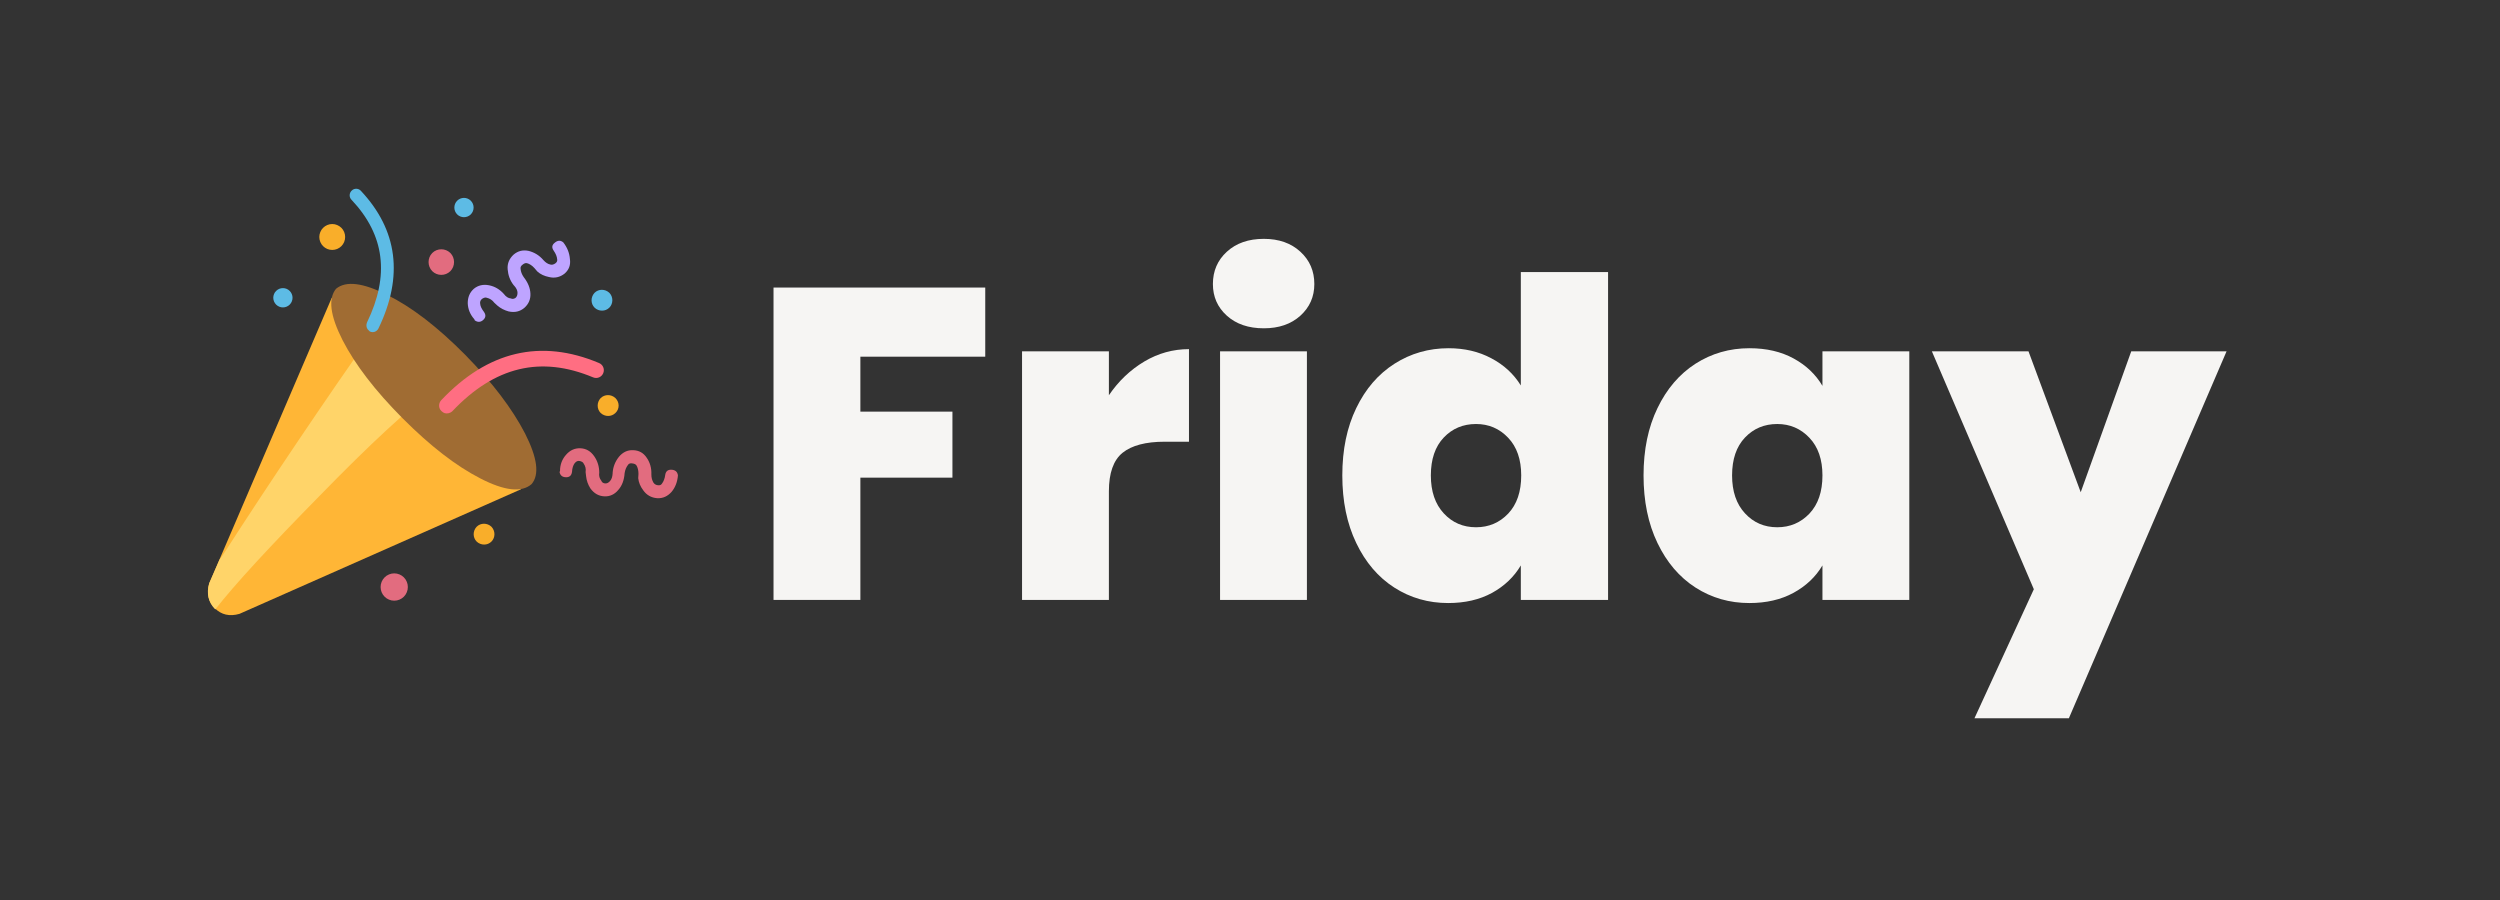 <svg version="1.0" preserveAspectRatio="xMidYMid meet" height="144" viewBox="0 0 300 108" zoomAndPan="magnify" width="400" xmlns:xlink="http://www.w3.org/1999/xlink" xmlns="http://www.w3.org/2000/svg"><rect x="0" y="0" width="300" height="108" fill="#333333" stroke="none"/><defs><g></g><clipPath id="763ff4d991"><path clip-rule="nonzero" d="M 24.719 35 L 63 35 L 63 74 L 24.719 74 Z M 24.719 35"></path></clipPath><clipPath id="687b3da218"><path clip-rule="nonzero" d="M 24.719 39 L 53 39 L 53 74 L 24.719 74 Z M 24.719 39"></path></clipPath><clipPath id="145df9cd98"><path clip-rule="nonzero" d="M 41 22.559 L 48 22.559 L 48 40 L 41 40 Z M 41 22.559"></path></clipPath><clipPath id="ada8fce4d0"><path clip-rule="nonzero" d="M 67 53 L 81.395 53 L 81.395 60 L 67 60 Z M 67 53"></path></clipPath></defs><g clip-path="url(#763ff4d991)"><path fill-rule="nonzero" fill-opacity="1" d="M 62.523 58.711 L 28.734 73.664 C 27.551 74.004 26.566 73.777 25.777 72.988 C 24.988 72.195 24.762 71.18 25.102 70.02 L 39.812 35.73 Z M 62.523 58.711" fill="#ffb636"></path></g><g clip-path="url(#687b3da218)"><path fill-rule="nonzero" fill-opacity="1" d="M 25.832 73.129 C 24.988 72.281 24.762 71.234 25.102 69.992 L 26.34 67.164 L 26.652 66.742 C 32.625 57.469 38.797 48.34 45.109 39.32 L 52.211 46.672 C 49 49.047 44.406 53.285 38.402 59.449 C 32.371 65.582 28.172 70.133 25.832 73.129 Z M 25.832 73.129" fill="#ffd469"></path></g><path fill-rule="nonzero" fill-opacity="1" d="M 55.848 42.602 C 59.117 45.938 61.484 49.074 63.004 52.012 C 64.496 54.953 64.75 56.961 63.793 58.09 C 62.609 59.137 60.551 58.91 57.648 57.414 C 54.719 55.914 51.621 53.512 48.32 50.203 C 44.996 46.867 42.602 43.73 41.109 40.82 C 39.613 37.879 39.359 35.844 40.32 34.656 C 41.504 33.668 43.559 33.922 46.461 35.391 C 49.395 36.836 52.52 39.238 55.848 42.602 Z M 55.848 42.602" fill="#a06c33"></path><g clip-path="url(#145df9cd98)"><path fill-rule="nonzero" fill-opacity="1" d="M 44.121 39.52 C 43.953 39.293 43.926 38.98 44.039 38.699 C 46.773 33.047 46.18 28.211 42.18 23.973 C 41.867 23.66 41.898 23.152 42.207 22.871 C 42.516 22.559 43.023 22.586 43.305 22.898 C 47.73 27.617 48.434 33.16 45.418 39.406 C 45.223 39.801 44.77 39.973 44.375 39.773 C 44.293 39.688 44.207 39.605 44.121 39.52 Z M 44.121 39.52" fill="#5dbbe5"></path></g><path fill-rule="nonzero" fill-opacity="1" d="M 53.367 49.582 C 53.676 49.668 54.043 49.582 54.297 49.328 C 59.367 43.984 64.891 42.656 71.176 45.285 C 71.656 45.484 72.191 45.258 72.391 44.777 C 72.586 44.297 72.359 43.758 71.883 43.562 C 64.891 40.621 58.523 42.121 52.945 48.027 C 52.605 48.395 52.605 48.988 52.973 49.328 C 53.113 49.469 53.227 49.527 53.367 49.582 Z M 53.367 49.582" fill="#ff6e82"></path><path fill-rule="nonzero" fill-opacity="1" d="M 54.043 32.539 C 53.449 33.133 52.465 33.133 51.871 32.539 C 51.281 31.945 51.281 30.953 51.871 30.359 C 52.465 29.766 53.449 29.766 54.043 30.359 C 54.633 30.953 54.633 31.945 54.043 32.539 Z M 54.043 32.539" fill="#e26c7f"></path><path fill-rule="nonzero" fill-opacity="1" d="M 41.418 28.438 C 41.418 28.645 41.379 28.844 41.301 29.035 C 41.223 29.223 41.109 29.391 40.965 29.539 C 40.816 29.684 40.652 29.797 40.461 29.875 C 40.27 29.953 40.074 29.992 39.867 29.992 C 39.66 29.992 39.465 29.953 39.273 29.875 C 39.086 29.797 38.918 29.684 38.773 29.539 C 38.625 29.391 38.516 29.223 38.438 29.035 C 38.355 28.844 38.316 28.645 38.316 28.438 C 38.316 28.234 38.355 28.035 38.438 27.844 C 38.516 27.652 38.625 27.484 38.773 27.34 C 38.918 27.195 39.086 27.082 39.273 27.004 C 39.465 26.922 39.66 26.883 39.867 26.883 C 40.074 26.883 40.27 26.922 40.461 27.004 C 40.652 27.082 40.816 27.195 40.965 27.34 C 41.109 27.484 41.223 27.652 41.301 27.844 C 41.379 28.035 41.418 28.234 41.418 28.438 Z M 41.418 28.438" fill="#f9ae2a"></path><path fill-rule="nonzero" fill-opacity="1" d="M 56.496 25.727 C 56.043 26.176 55.312 26.176 54.859 25.727 C 54.41 25.273 54.41 24.539 54.859 24.086 C 55.312 23.633 56.043 23.633 56.496 24.086 C 56.945 24.539 56.945 25.273 56.496 25.727 Z M 56.496 25.727" fill="#5dbbe5"></path><path fill-rule="nonzero" fill-opacity="1" d="M 35.105 35.73 C 35.105 35.887 35.074 36.031 35.016 36.176 C 34.957 36.316 34.875 36.441 34.766 36.551 C 34.66 36.66 34.535 36.742 34.391 36.801 C 34.25 36.859 34.102 36.891 33.949 36.891 C 33.797 36.891 33.648 36.859 33.508 36.801 C 33.367 36.742 33.242 36.66 33.133 36.551 C 33.023 36.441 32.941 36.316 32.883 36.176 C 32.824 36.031 32.793 35.887 32.793 35.73 C 32.793 35.578 32.824 35.43 32.883 35.289 C 32.941 35.145 33.023 35.02 33.133 34.914 C 33.242 34.805 33.367 34.719 33.508 34.66 C 33.648 34.602 33.797 34.574 33.949 34.574 C 34.102 34.574 34.25 34.602 34.391 34.66 C 34.535 34.719 34.66 34.805 34.766 34.914 C 34.875 35.02 34.957 35.145 35.016 35.289 C 35.074 35.43 35.105 35.578 35.105 35.73 Z M 35.105 35.73" fill="#5dbbe5"></path><path fill-rule="nonzero" fill-opacity="1" d="M 73.855 49.555 C 73.375 50.035 72.586 50.035 72.078 49.555 C 71.602 49.074 71.602 48.281 72.078 47.773 C 72.559 47.293 73.348 47.293 73.855 47.773 C 74.363 48.281 74.363 49.074 73.855 49.555 Z M 73.855 49.555" fill="#f9ae2a"></path><path fill-rule="nonzero" fill-opacity="1" d="M 58.973 64.988 C 58.496 65.469 57.707 65.469 57.199 64.988 C 56.719 64.508 56.719 63.715 57.199 63.207 C 57.68 62.727 58.469 62.727 58.973 63.207 C 59.453 63.715 59.453 64.508 58.973 64.988 Z M 58.973 64.988" fill="#f9ae2a"></path><path fill-rule="nonzero" fill-opacity="1" d="M 48.941 70.445 C 48.941 70.66 48.902 70.871 48.816 71.07 C 48.734 71.273 48.617 71.449 48.465 71.602 C 48.309 71.758 48.133 71.875 47.934 71.957 C 47.734 72.043 47.523 72.082 47.309 72.082 C 47.09 72.082 46.883 72.043 46.684 71.957 C 46.48 71.875 46.305 71.758 46.152 71.602 C 46 71.449 45.879 71.273 45.797 71.07 C 45.715 70.871 45.672 70.66 45.672 70.445 C 45.672 70.227 45.715 70.016 45.797 69.816 C 45.879 69.613 46 69.438 46.152 69.285 C 46.305 69.129 46.48 69.012 46.684 68.93 C 46.883 68.844 47.09 68.805 47.309 68.805 C 47.523 68.805 47.734 68.844 47.934 68.93 C 48.133 69.012 48.309 69.129 48.465 69.285 C 48.617 69.438 48.734 69.613 48.816 69.816 C 48.902 70.016 48.941 70.227 48.941 70.445 Z M 48.941 70.445" fill="#e26c7f"></path><path fill-rule="nonzero" fill-opacity="1" d="M 73.121 36.918 C 72.641 37.398 71.852 37.398 71.348 36.918 C 70.867 36.438 70.867 35.648 71.348 35.137 C 71.824 34.656 72.613 34.656 73.121 35.137 C 73.602 35.617 73.602 36.438 73.121 36.918 Z M 73.121 36.918" fill="#5dbbe5"></path><path fill-rule="nonzero" fill-opacity="1" d="M 67.766 32.82 C 67.203 33.273 66.555 33.414 65.879 33.242 C 65.344 33.133 64.863 32.934 64.469 32.566 L 64.133 32.172 C 63.852 31.859 63.539 31.66 63.23 31.578 C 63.062 31.547 62.891 31.605 62.695 31.773 C 62.496 31.914 62.441 32.086 62.469 32.254 C 62.496 32.594 62.609 32.906 62.836 33.242 C 63.344 33.895 63.625 34.543 63.652 35.25 C 63.68 35.93 63.426 36.496 62.918 36.945 C 62.414 37.371 61.793 37.539 61.031 37.371 C 60.523 37.23 60.074 37.004 59.68 36.664 L 59.312 36.324 C 59.086 36.016 58.777 35.816 58.41 35.73 C 58.27 35.676 58.102 35.703 57.875 35.844 C 57.68 35.984 57.566 36.184 57.621 36.465 C 57.648 36.75 57.789 37.059 58.074 37.426 C 58.328 37.797 58.297 38.105 57.988 38.391 C 57.68 38.672 57.34 38.699 56.973 38.445 L 56.918 38.305 C 56.41 37.738 56.156 37.09 56.129 36.383 C 56.129 35.676 56.355 35.109 56.859 34.656 C 57.367 34.234 57.988 34.094 58.691 34.234 C 59.398 34.375 59.988 34.742 60.469 35.281 C 60.695 35.59 60.977 35.789 61.312 35.816 C 61.484 35.902 61.652 35.871 61.848 35.762 C 62.02 35.617 62.102 35.422 62.102 35.137 C 62.102 34.855 61.961 34.574 61.707 34.289 L 61.652 34.234 C 61.199 33.668 60.977 33.02 60.918 32.312 C 60.863 31.605 61.117 31.039 61.625 30.559 C 62.16 30.105 62.75 29.965 63.426 30.105 C 64.102 30.277 64.695 30.617 65.203 31.207 C 65.457 31.492 65.738 31.688 66.047 31.746 C 66.246 31.801 66.441 31.746 66.641 31.605 C 66.836 31.465 66.895 31.293 66.863 31.125 C 66.836 30.785 66.695 30.445 66.441 30.078 C 66.188 29.711 66.219 29.398 66.582 29.117 C 66.922 28.836 67.258 28.805 67.598 29.09 C 68.078 29.711 68.332 30.359 68.387 31.066 C 68.5 31.801 68.273 32.367 67.766 32.82 Z M 67.766 32.82" fill="#bea4ff"></path><g clip-path="url(#ada8fce4d0)"><path fill-rule="nonzero" fill-opacity="1" d="M 78.871 59.785 C 78.137 59.73 77.574 59.391 77.18 58.824 C 76.84 58.375 76.645 57.895 76.586 57.383 L 76.617 56.875 C 76.617 56.453 76.531 56.082 76.363 55.828 C 76.25 55.688 76.082 55.633 75.828 55.602 C 75.574 55.574 75.434 55.66 75.348 55.801 C 75.152 56.055 75.008 56.395 74.953 56.789 C 74.898 57.609 74.645 58.289 74.191 58.797 C 73.742 59.336 73.18 59.59 72.531 59.562 C 71.852 59.531 71.289 59.223 70.84 58.598 C 70.559 58.148 70.387 57.668 70.332 57.156 L 70.273 56.648 C 70.332 56.254 70.246 55.914 70.023 55.602 C 69.965 55.461 69.797 55.379 69.57 55.32 C 69.316 55.266 69.121 55.379 68.949 55.602 C 68.781 55.828 68.668 56.168 68.641 56.621 C 68.586 57.043 68.359 57.27 67.938 57.27 C 67.512 57.27 67.23 57.074 67.148 56.648 L 67.203 56.508 C 67.203 55.746 67.457 55.094 67.938 54.559 C 68.414 54.02 68.98 53.766 69.656 53.793 C 70.332 53.824 70.867 54.133 71.289 54.727 C 71.711 55.32 71.91 56 71.91 56.707 C 71.852 57.102 71.938 57.414 72.164 57.695 C 72.219 57.863 72.359 57.977 72.586 58.008 C 72.812 58.035 73.008 57.949 73.207 57.723 C 73.402 57.496 73.488 57.215 73.516 56.82 L 73.516 56.734 C 73.574 56 73.824 55.379 74.277 54.812 C 74.727 54.273 75.293 53.992 75.969 54.02 C 76.672 54.047 77.207 54.332 77.602 54.926 C 77.996 55.488 78.195 56.168 78.164 56.934 C 78.164 57.328 78.25 57.637 78.418 57.922 C 78.531 58.09 78.703 58.203 78.953 58.23 C 79.207 58.262 79.348 58.176 79.434 58.035 C 79.633 57.781 79.773 57.414 79.828 56.988 C 79.887 56.562 80.137 56.34 80.59 56.367 C 81.039 56.395 81.293 56.621 81.352 57.043 C 81.293 57.809 81.039 58.488 80.59 59.023 C 80.109 59.562 79.547 59.816 78.871 59.785 Z M 78.871 59.785" fill="#e26c7f"></path></g><g fill-opacity="1" fill="#f6f5f3"><g transform="translate(89.839, 71.99)"><g><path d="M 28.391 -37.484 L 28.391 -29.188 L 13.406 -29.188 L 13.406 -22.594 L 24.453 -22.594 L 24.453 -14.672 L 13.406 -14.672 L 13.406 0 L 2.984 0 L 2.984 -37.484 Z M 28.391 -37.484"></path></g></g></g><g fill-opacity="1" fill="#f6f5f3"><g transform="translate(119.661, 71.99)"><g><path d="M 13.406 -24.562 C 14.57 -26.27 15.988 -27.617 17.656 -28.609 C 19.32 -29.598 21.109 -30.094 23.016 -30.094 L 23.016 -18.984 L 20.094 -18.984 C 17.832 -18.984 16.148 -18.539 15.047 -17.656 C 13.953 -16.77 13.406 -15.227 13.406 -13.031 L 13.406 0 L 2.984 0 L 2.984 -29.828 L 13.406 -29.828 Z M 13.406 -24.562"></path></g></g></g><g fill-opacity="1" fill="#f6f5f3"><g transform="translate(143.423, 71.99)"><g><path d="M 8.234 -32.594 C 6.398 -32.594 4.922 -33.098 3.797 -34.109 C 2.68 -35.117 2.125 -36.383 2.125 -37.906 C 2.125 -39.469 2.68 -40.758 3.797 -41.781 C 4.922 -42.812 6.398 -43.328 8.234 -43.328 C 10.047 -43.328 11.508 -42.812 12.625 -41.781 C 13.738 -40.758 14.297 -39.469 14.297 -37.906 C 14.297 -36.383 13.738 -35.117 12.625 -34.109 C 11.508 -33.098 10.047 -32.594 8.234 -32.594 Z M 13.406 -29.828 L 13.406 0 L 2.984 0 L 2.984 -29.828 Z M 13.406 -29.828"></path></g></g></g><g fill-opacity="1" fill="#f6f5f3"><g transform="translate(159.796, 71.99)"><g><path d="M 1.281 -14.938 C 1.281 -18.02 1.836 -20.711 2.953 -23.016 C 4.066 -25.328 5.598 -27.102 7.547 -28.344 C 9.492 -29.582 11.656 -30.203 14.031 -30.203 C 15.945 -30.203 17.656 -29.801 19.156 -29 C 20.664 -28.207 21.848 -27.117 22.703 -25.734 L 22.703 -39.344 L 33.172 -39.344 L 33.172 0 L 22.703 0 L 22.703 -4.141 C 21.891 -2.766 20.738 -1.664 19.25 -0.844 C 17.758 -0.031 16.004 0.375 13.984 0.375 C 11.609 0.375 9.453 -0.242 7.516 -1.484 C 5.586 -2.723 4.066 -4.504 2.953 -6.828 C 1.836 -9.148 1.281 -11.852 1.281 -14.938 Z M 22.75 -14.938 C 22.75 -16.852 22.227 -18.359 21.188 -19.453 C 20.145 -20.555 18.859 -21.109 17.328 -21.109 C 15.773 -21.109 14.484 -20.566 13.453 -19.484 C 12.422 -18.398 11.906 -16.883 11.906 -14.938 C 11.906 -13.02 12.422 -11.504 13.453 -10.391 C 14.484 -9.273 15.773 -8.719 17.328 -8.719 C 18.859 -8.719 20.145 -9.266 21.188 -10.359 C 22.227 -11.461 22.75 -12.988 22.75 -14.938 Z M 22.75 -14.938"></path></g></g></g><g fill-opacity="1" fill="#f6f5f3"><g transform="translate(195.944, 71.99)"><g><path d="M 1.281 -14.938 C 1.281 -18.02 1.836 -20.711 2.953 -23.016 C 4.066 -25.328 5.586 -27.102 7.516 -28.344 C 9.453 -29.582 11.609 -30.203 13.984 -30.203 C 16.035 -30.203 17.805 -29.789 19.297 -28.969 C 20.785 -28.156 21.938 -27.062 22.75 -25.688 L 22.75 -29.828 L 33.172 -29.828 L 33.172 0 L 22.75 0 L 22.75 -4.141 C 21.938 -2.766 20.773 -1.664 19.266 -0.844 C 17.766 -0.031 16.004 0.375 13.984 0.375 C 11.609 0.375 9.453 -0.242 7.516 -1.484 C 5.586 -2.723 4.066 -4.504 2.953 -6.828 C 1.836 -9.148 1.281 -11.852 1.281 -14.938 Z M 22.75 -14.938 C 22.75 -16.852 22.227 -18.359 21.188 -19.453 C 20.145 -20.555 18.859 -21.109 17.328 -21.109 C 15.773 -21.109 14.484 -20.566 13.453 -19.484 C 12.422 -18.398 11.906 -16.883 11.906 -14.938 C 11.906 -13.02 12.422 -11.504 13.453 -10.391 C 14.484 -9.273 15.773 -8.719 17.328 -8.719 C 18.859 -8.719 20.145 -9.266 21.188 -10.359 C 22.227 -11.461 22.75 -12.988 22.75 -14.938 Z M 22.75 -14.938"></path></g></g></g><g fill-opacity="1" fill="#f6f5f3"><g transform="translate(232.092, 71.99)"><g><path d="M 35.094 -29.828 L 16.172 14.203 L 4.844 14.203 L 11.969 -1.281 L -0.266 -29.828 L 11.328 -29.828 L 17.594 -12.922 L 23.656 -29.828 Z M 35.094 -29.828"></path></g></g></g></svg>